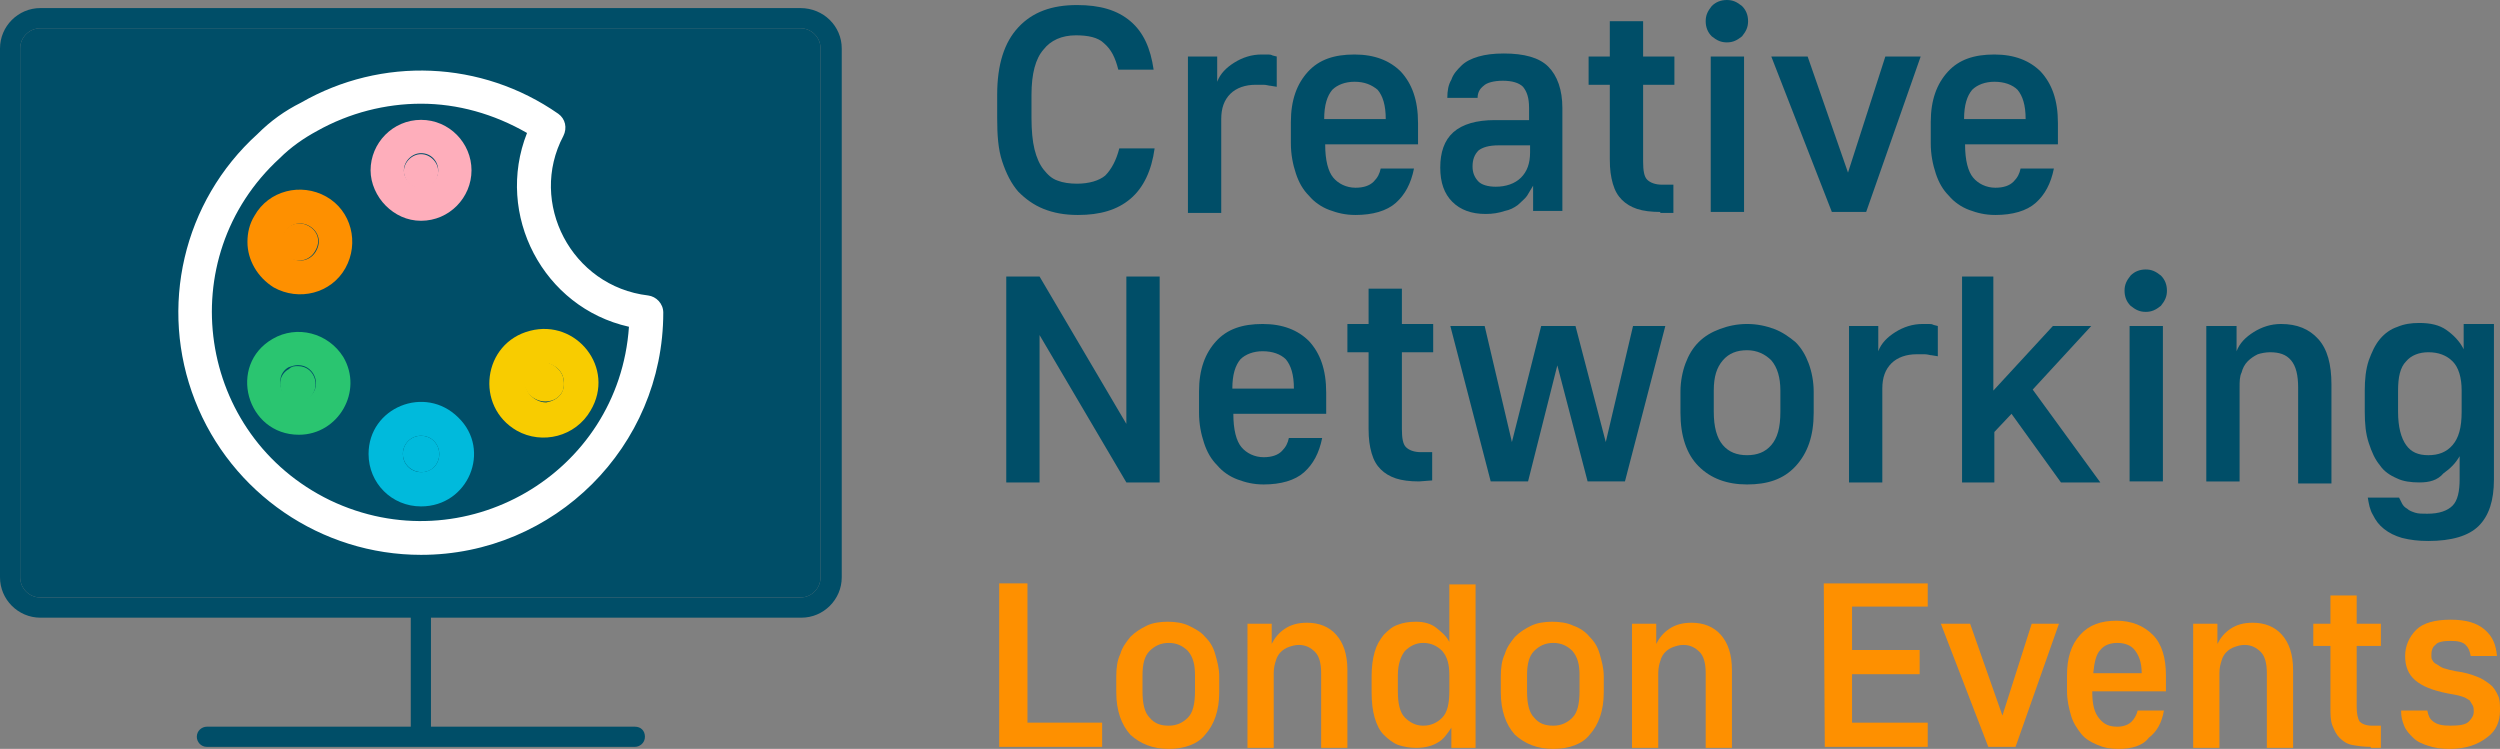 <?xml version="1.0" encoding="utf-8"?>
<!-- Generator: Adobe Illustrator 24.1.2, SVG Export Plug-In . SVG Version: 6.00 Build 0)  -->
<svg version="1.1" id="Layer_1" xmlns="http://www.w3.org/2000/svg" xmlns:xlink="http://www.w3.org/1999/xlink" x="0px" y="0px"
	 viewBox="0 0 247.7 74.2" style="enable-background:new 0 0 247.7 74.2;" xml:space="preserve">
<rect x="0" y="0" width="247.7" height="74.2" fill="#808080" stroke="none"/>
<style type="text/css">
	.st0{fill:#004E68;}
	.st1{fill:#FE9000;}
	.st2{fill:#FFFFFF;}
	.st3{fill:#F8CC00;}
	.st4{fill:#00BADC;}
	.st5{fill:#FEAEBB;}
	.st6{fill:#2AC570;}
</style>
<g id="XMLID_3_">
	<g>
		<path class="st0" d="M83.4,4.8v52.4c0,2.2-1.8,4-4,4H42.7V72h20.2c0.6,0,1,0.4,1,1s-0.5,1-1,1H20.5c-0.6,0-1-0.5-1-1
			c0-0.6,0.5-1,1-1h20.2V61.2H4c-2.2,0-4-1.8-4-4V4.8c0-2.2,1.8-4,4-4h75.3C81.6,0.8,83.4,2.6,83.4,4.8z M81.3,57.2V4.8
			c0-1.1-0.9-2-2-2H4c-1.1,0-2,0.9-2,2v52.4c0,1.1,0.9,2,2,2h75.3C80.4,59.2,81.3,58.3,81.3,57.2z"/>
		<path class="st0" d="M81.3,4.8v52.4c0,1.1-0.9,2-2,2H4c-1.1,0-2-0.9-2-2V4.8c0-1.1,0.9-2,2-2h75.3C80.4,2.8,81.3,3.7,81.3,4.8z"/>
	</g>
</g>
<g>
	<path class="st0" d="M103.4,20.7c-1-0.4-1.8-1-2.5-1.7c-0.7-0.8-1.2-1.8-1.6-3s-0.5-2.6-0.5-4.3V9.4c0-3,0.7-5.2,2.1-6.7
		s3.3-2.2,5.8-2.2c2.3,0,4,0.5,5.3,1.6s2,2.7,2.3,4.8h-3.5c-0.3-1.2-0.7-2-1.4-2.6c-0.6-0.6-1.6-0.8-2.8-0.8c-1.4,0-2.5,0.5-3.2,1.4
		c-0.8,0.9-1.2,2.4-1.2,4.5v2.3c0,1.2,0.1,2.3,0.3,3.1c0.2,0.8,0.5,1.5,0.9,2s0.8,0.9,1.4,1.1c0.5,0.2,1.2,0.3,1.9,0.3
		c1.2,0,2.2-0.3,2.8-0.8c0.6-0.6,1.1-1.5,1.4-2.7h3.5c-0.3,2.2-1.1,3.9-2.4,5s-3,1.6-5.2,1.6C105.5,21.3,104.4,21.1,103.4,20.7z"/>
	<path class="st0" d="M117.6,5.6h3v2.5c0.3-0.8,0.9-1.4,1.7-1.9c0.8-0.5,1.7-0.8,2.7-0.8c0.2,0,0.4,0,0.6,0s0.3,0,0.5,0.1l0.4,0.1v3
		l-0.6-0.1c-0.2,0-0.4-0.1-0.7-0.1c-0.3,0-0.5,0-0.8,0c-1,0-1.9,0.3-2.5,0.9c-0.6,0.6-0.9,1.4-0.9,2.5v9.3h-3.3V5.6H117.6z"/>
	<path class="st0" d="M134.3,21.3c-1,0-1.8-0.2-2.6-0.5c-0.8-0.3-1.5-0.8-2-1.4c-0.6-0.6-1-1.3-1.3-2.2s-0.5-1.9-0.5-3v-2.1
		c0-2.2,0.6-3.8,1.7-5s2.6-1.7,4.6-1.7s3.5,0.6,4.6,1.7c1.1,1.2,1.7,2.8,1.7,5.1v2.1h-9.2c0,1.6,0.3,2.7,0.8,3.3s1.3,1,2.2,1
		c0.8,0,1.4-0.2,1.8-0.6c0.4-0.4,0.6-0.8,0.7-1.3h3.3c-0.3,1.5-0.9,2.6-1.8,3.4S136,21.3,134.3,21.3z M134.2,8.1
		c-0.9,0-1.7,0.3-2.2,0.8c-0.5,0.6-0.8,1.5-0.8,2.9h6.1c0-1.4-0.3-2.3-0.8-2.9C135.9,8.4,135.2,8.1,134.2,8.1z"/>
	<path class="st0" d="M147.2,21.2c-1.4,0-2.5-0.4-3.3-1.2s-1.2-1.9-1.2-3.4s0.4-2.7,1.3-3.5s2.3-1.2,4.1-1.2h3.4v-1.2
		c0-1-0.2-1.6-0.6-2.1c-0.4-0.4-1.1-0.6-2-0.6s-1.6,0.2-1.9,0.5c-0.4,0.3-0.6,0.7-0.6,1.2h-3c0-0.7,0.1-1.3,0.4-1.8
		c0.2-0.6,0.6-1,1-1.4s1-0.7,1.7-0.9s1.5-0.3,2.5-0.3c2,0,3.5,0.4,4.4,1.3c0.9,0.9,1.4,2.3,1.4,4.1v10.2h-2.9v-2.5
		c-0.2,0.3-0.4,0.7-0.6,1s-0.6,0.6-0.9,0.9c-0.4,0.3-0.8,0.5-1.3,0.6C148.5,21.1,147.9,21.2,147.2,21.2z M148.2,18.5
		c1,0,1.9-0.3,2.5-0.9c0.6-0.6,0.9-1.4,0.9-2.5v-0.7h-3.1c-1,0-1.6,0.2-2,0.5c-0.4,0.4-0.6,0.9-0.6,1.6c0,0.6,0.2,1.1,0.6,1.5
		C146.8,18.3,147.4,18.5,148.2,18.5z"/>
	<path class="st0" d="M164.5,21c-0.9,0-1.7-0.1-2.3-0.3s-1.1-0.5-1.5-0.9s-0.7-0.9-0.9-1.6c-0.2-0.7-0.3-1.4-0.3-2.4V8.4h-2.1V5.6
		h2.1V2.1h3.3v3.5h3.1v2.8h-3.1V16c0,0.9,0.1,1.5,0.4,1.8s0.8,0.5,1.5,0.5h1.1v2.8h-1.3V21z"/>
	<path class="st0" d="M171.1,4.2c-0.6,0-1-0.2-1.5-0.6c-0.4-0.4-0.6-0.9-0.6-1.5s0.2-1,0.6-1.5c0.4-0.4,0.9-0.6,1.5-0.6
		s1,0.2,1.5,0.6c0.4,0.4,0.6,0.9,0.6,1.5s-0.2,1-0.6,1.5C172.1,4,171.7,4.2,171.1,4.2z M169.5,5.6h3.3V21h-3.3V5.6z"/>
	<path class="st0" d="M175.5,5.6h3.6l4,11.5l3.7-11.5h3.5L184.9,21h-3.4L175.5,5.6z"/>
	<path class="st0" d="M197.7,21.3c-1,0-1.8-0.2-2.6-0.5c-0.8-0.3-1.5-0.8-2-1.4c-0.6-0.6-1-1.3-1.3-2.2s-0.5-1.9-0.5-3v-2.1
		c0-2.2,0.6-3.8,1.7-5s2.6-1.7,4.6-1.7s3.5,0.6,4.6,1.7c1.1,1.2,1.7,2.8,1.7,5.1v2.1h-9.2c0,1.6,0.3,2.7,0.8,3.3s1.3,1,2.2,1
		c0.8,0,1.4-0.2,1.8-0.6c0.4-0.4,0.6-0.8,0.7-1.3h3.3c-0.3,1.5-0.9,2.6-1.8,3.4S199.4,21.3,197.7,21.3z M197.6,8.1
		c-0.9,0-1.7,0.3-2.2,0.8c-0.5,0.6-0.8,1.5-0.8,2.9h6.1c0-1.4-0.3-2.3-0.8-2.9C199.4,8.4,198.6,8.1,197.6,8.1z"/>
	<path class="st0" d="M99.7,27.4h3.3l8.6,14.6V27.4h3.3v20.4h-3.3L103,33.2v14.6h-3.3V27.4z"/>
	<path class="st0" d="M125.2,48c-1,0-1.8-0.2-2.6-0.5c-0.8-0.3-1.5-0.8-2-1.4c-0.6-0.6-1-1.3-1.3-2.2s-0.5-1.9-0.5-3v-2.1
		c0-2.2,0.6-3.8,1.7-5s2.6-1.7,4.6-1.7s3.5,0.6,4.6,1.7c1.1,1.2,1.7,2.8,1.7,5.1V41h-9.2c0,1.6,0.3,2.7,0.8,3.3s1.3,1,2.2,1
		c0.8,0,1.4-0.2,1.8-0.6c0.4-0.4,0.6-0.8,0.7-1.3h3.3c-0.3,1.5-0.9,2.6-1.8,3.4S126.9,48,125.2,48z M125.1,34.8
		c-0.9,0-1.7,0.3-2.2,0.8c-0.5,0.6-0.8,1.5-0.8,2.9h6.1c0-1.4-0.3-2.3-0.8-2.9C126.9,35.1,126.1,34.8,125.1,34.8z"/>
	<path class="st0" d="M140.6,47.7c-0.9,0-1.7-0.1-2.3-0.3s-1.1-0.5-1.5-0.9s-0.7-0.9-0.9-1.6c-0.2-0.7-0.3-1.4-0.3-2.4v-7.6h-2.1
		v-2.8h2.1v-3.5h3.3v3.5h3.1v2.8h-3.1v7.6c0,0.9,0.1,1.5,0.4,1.8s0.8,0.5,1.5,0.5h1.1v2.8L140.6,47.7L140.6,47.7z"/>
	<path class="st0" d="M143.7,32.3h3.4l2.7,11.5l2.9-11.5h3.4l3,11.5l2.7-11.5h3.2l-4,15.4h-3.7l-3-11.5l-2.9,11.5h-3.7L143.7,32.3z"
		/>
	<path class="st0" d="M173.1,48c-2,0-3.6-0.6-4.8-1.8s-1.8-3-1.8-5.3v-2.1c0-1,0.2-2,0.5-2.8s0.7-1.5,1.3-2.1c0.6-0.6,1.3-1,2.1-1.3
		s1.7-0.5,2.7-0.5s1.9,0.2,2.7,0.5s1.5,0.8,2.1,1.3c0.6,0.6,1,1.3,1.3,2.1s0.5,1.8,0.5,2.8v2.1c0,2.3-0.6,4-1.8,5.3
		S175.1,48,173.1,48z M173.1,45.1c1,0,1.8-0.3,2.4-1s0.9-1.7,0.9-3.3v-2.1c0-1.3-0.3-2.3-0.9-3c-0.6-0.6-1.4-1-2.4-1s-1.8,0.3-2.4,1
		s-0.9,1.6-0.9,3v2.1c0,1.5,0.3,2.6,0.9,3.3C171.3,44.8,172.1,45.1,173.1,45.1z"/>
	<path class="st0" d="M183.1,32.3h3v2.5c0.3-0.8,0.9-1.4,1.7-1.9c0.8-0.5,1.7-0.8,2.7-0.8c0.2,0,0.4,0,0.6,0s0.3,0,0.5,0.1l0.4,0.1
		v3l-0.6-0.1c-0.2,0-0.4-0.1-0.7-0.1c-0.3,0-0.5,0-0.8,0c-1,0-1.9,0.3-2.5,0.9c-0.6,0.6-0.9,1.4-0.9,2.5v9.3h-3.3V32.3H183.1z"/>
	<path class="st0" d="M194.3,27.4h3.2v11.3l5.9-6.4h3.8l-5.8,6.3l6.7,9.2h-3.9l-4.9-6.8l-1.7,1.8v5h-3.2V27.4H194.3z"/>
	<path class="st0" d="M212.6,30.9c-0.6,0-1-0.2-1.5-0.6c-0.4-0.4-0.6-0.9-0.6-1.5s0.2-1,0.6-1.5c0.4-0.4,0.9-0.6,1.5-0.6
		s1,0.2,1.5,0.6c0.4,0.4,0.6,0.9,0.6,1.5s-0.2,1-0.6,1.5C213.6,30.7,213.2,30.9,212.6,30.9z M211,32.3h3.3v15.4H211V32.3z"/>
	<path class="st0" d="M218.6,32.3h3v2.5c0.3-0.8,0.9-1.4,1.7-1.9c0.8-0.5,1.7-0.8,2.7-0.8c1.6,0,2.8,0.5,3.7,1.5
		c0.9,1,1.3,2.5,1.3,4.5v9.8h-3.3v-9.5c0-1.2-0.2-2.1-0.7-2.7c-0.5-0.6-1.2-0.8-2.1-0.8c-0.4,0-0.9,0.1-1.2,0.2
		c-0.4,0.2-0.7,0.4-1,0.7s-0.5,0.7-0.6,1.1c-0.2,0.4-0.2,0.9-0.2,1.5v9.3h-3.3V32.3z"/>
	<path class="st0" d="M239.7,47.8c-0.8,0-1.6-0.1-2.2-0.4c-0.7-0.3-1.3-0.7-1.7-1.3c-0.5-0.6-0.8-1.3-1.1-2.2
		c-0.3-0.9-0.4-1.9-0.4-3.1v-2.1c0-1.1,0.1-2.1,0.4-3c0.3-0.8,0.6-1.5,1.1-2.1s1.1-1,1.7-1.2c0.7-0.3,1.4-0.4,2.2-0.4
		c1.1,0,2,0.2,2.7,0.7s1.3,1.1,1.7,1.9v-2.5h3v15.4c0,2.1-0.5,3.6-1.5,4.6s-2.7,1.5-5,1.5c-1,0-1.8-0.1-2.6-0.3
		c-0.7-0.2-1.3-0.5-1.8-0.9s-0.8-0.8-1.1-1.4c-0.3-0.5-0.4-1.1-0.5-1.7h3.1c0.1,0.2,0.2,0.4,0.3,0.6c0.1,0.2,0.3,0.4,0.5,0.5
		c0.2,0.2,0.5,0.3,0.8,0.4c0.3,0.1,0.7,0.1,1.2,0.1c1.2,0,2-0.3,2.5-0.8s0.7-1.4,0.7-2.6v-2.3c-0.4,0.7-0.9,1.2-1.6,1.7
		C241.5,47.6,240.7,47.8,239.7,47.8z M240.6,45.1c1,0,1.8-0.3,2.4-1s0.9-1.7,0.9-3.3v-2.1c0-1.3-0.3-2.3-0.9-2.9
		c-0.6-0.6-1.4-0.9-2.4-0.9c-0.9,0-1.7,0.3-2.2,0.9c-0.6,0.6-0.8,1.6-0.8,2.9v2.1c0,1.5,0.3,2.6,0.8,3.3S239.6,45.1,240.6,45.1z"/>
</g>
<g>
	<path class="st1" d="M99.1,57.8h2.7v13.8h7.4V74H99V57.8H99.1z"/>
	<path class="st1" d="M115.8,74.2c-1.6,0-2.8-0.5-3.8-1.4c-0.9-1-1.4-2.4-1.4-4.2V67c0-0.8,0.1-1.6,0.4-2.2c0.2-0.7,0.6-1.2,1-1.7
		c0.5-0.5,1-0.8,1.6-1.1s1.4-0.4,2.1-0.4s1.5,0.1,2.1,0.4s1.2,0.6,1.6,1.1c0.5,0.5,0.8,1,1,1.7s0.4,1.4,0.4,2.2v1.6
		c0,1.8-0.5,3.2-1.4,4.2C118.7,73.7,117.4,74.2,115.8,74.2z M115.8,71.9c0.8,0,1.4-0.3,1.9-0.8s0.7-1.4,0.7-2.6v-1.6
		c0-1.1-0.2-1.8-0.7-2.4c-0.5-0.5-1.1-0.8-1.9-0.8s-1.4,0.3-1.9,0.8s-0.7,1.3-0.7,2.4v1.6c0,1.2,0.2,2.1,0.7,2.6
		C114.4,71.7,115,71.9,115.8,71.9z"/>
	<path class="st1" d="M123.6,61.8h2.4v2c0.3-0.6,0.7-1.1,1.3-1.5c0.6-0.4,1.3-0.6,2.2-0.6c1.2,0,2.2,0.4,2.9,1.2
		c0.7,0.8,1.1,1.9,1.1,3.5v7.7h-2.6v-7.4c0-1-0.2-1.7-0.6-2.1s-0.9-0.7-1.6-0.7c-0.4,0-0.7,0.1-1,0.2c-0.3,0.1-0.6,0.3-0.8,0.5
		c-0.2,0.2-0.4,0.5-0.5,0.9c-0.1,0.3-0.2,0.7-0.2,1.2v7.4h-2.6L123.6,61.8L123.6,61.8z"/>
	<path class="st1" d="M140.3,74.1c-0.6,0-1.2-0.1-1.8-0.3c-0.5-0.2-1-0.6-1.4-1s-0.7-1-0.9-1.7c-0.2-0.7-0.3-1.5-0.3-2.5V67
		c0-0.9,0.1-1.7,0.3-2.4c0.2-0.7,0.5-1.2,0.9-1.7c0.4-0.4,0.8-0.8,1.4-1c0.5-0.2,1.1-0.3,1.8-0.3c0.8,0,1.5,0.2,2,0.6
		c0.5,0.4,1,0.8,1.3,1.4v-5.7h2.6v16.2h-2.4v-2c-0.4,0.6-0.8,1.2-1.4,1.5C141.9,73.9,141.2,74.1,140.3,74.1z M141,71.9
		c0.8,0,1.4-0.3,1.9-0.8s0.7-1.4,0.7-2.6v-1.6c0-1.1-0.2-1.8-0.7-2.4c-0.5-0.5-1.1-0.8-1.9-0.8c-0.7,0-1.3,0.3-1.8,0.8
		c-0.4,0.5-0.7,1.3-0.7,2.4v1.6c0,1.2,0.2,2.1,0.7,2.6S140.3,71.9,141,71.9z"/>
	<path class="st1" d="M153.9,74.2c-1.6,0-2.8-0.5-3.8-1.4c-0.9-1-1.4-2.4-1.4-4.2V67c0-0.8,0.1-1.6,0.4-2.2c0.2-0.7,0.6-1.2,1-1.7
		c0.5-0.5,1-0.8,1.6-1.1s1.4-0.4,2.1-0.4s1.5,0.1,2.1,0.4c0.6,0.2,1.2,0.6,1.6,1.1c0.5,0.5,0.8,1,1,1.7s0.4,1.4,0.4,2.2v1.6
		c0,1.8-0.5,3.2-1.4,4.2C156.8,73.7,155.5,74.2,153.9,74.2z M153.9,71.9c0.8,0,1.4-0.3,1.9-0.8s0.7-1.4,0.7-2.6v-1.6
		c0-1.1-0.2-1.8-0.7-2.4c-0.5-0.5-1.1-0.8-1.9-0.8s-1.4,0.3-1.9,0.8s-0.7,1.3-0.7,2.4v1.6c0,1.2,0.2,2.1,0.7,2.6
		C152.5,71.7,153.1,71.9,153.9,71.9z"/>
	<path class="st1" d="M161.7,61.8h2.4v2c0.3-0.6,0.7-1.1,1.3-1.5c0.6-0.4,1.3-0.6,2.2-0.6c1.2,0,2.2,0.4,2.9,1.2
		c0.7,0.8,1.1,1.9,1.1,3.5v7.7H169v-7.4c0-1-0.2-1.7-0.6-2.1s-0.9-0.7-1.6-0.7c-0.4,0-0.7,0.1-1,0.2c-0.3,0.1-0.6,0.3-0.8,0.5
		c-0.2,0.2-0.4,0.5-0.5,0.9c-0.1,0.3-0.2,0.7-0.2,1.2v7.4h-2.6L161.7,61.8L161.7,61.8z"/>
	<path class="st1" d="M180.7,57.8H191v2.3h-7.5v4.3h6.7v2.4h-6.7v4.8h7.5V74h-10.2L180.7,57.8L180.7,57.8z"/>
	<path class="st1" d="M192.3,61.8h2.9l3.2,9.1l2.9-9.1h2.7L199.7,74H197L192.3,61.8z"/>
	<path class="st1" d="M209.9,74.2c-0.8,0-1.4-0.1-2.1-0.4s-1.2-0.6-1.6-1.1s-0.8-1.1-1-1.8s-0.4-1.5-0.4-2.4v-1.6c0-1.7,0.4-3,1.3-4
		s2.1-1.4,3.6-1.4s2.7,0.5,3.6,1.4s1.3,2.3,1.3,4v1.6h-7.3c0,1.3,0.2,2.1,0.7,2.7s1,0.8,1.8,0.8c0.6,0,1.1-0.2,1.4-0.5
		s0.5-0.7,0.6-1.1h2.6c-0.2,1.2-0.7,2.1-1.5,2.7C212.3,73.9,211.2,74.2,209.9,74.2z M209.8,63.7c-0.7,0-1.3,0.2-1.7,0.7
		c-0.4,0.4-0.6,1.2-0.7,2.3h4.8c0-1.1-0.3-1.8-0.7-2.3C211.2,64,210.6,63.7,209.8,63.7z"/>
	<path class="st1" d="M217.3,61.8h2.4v2c0.3-0.6,0.7-1.1,1.3-1.5c0.6-0.4,1.3-0.6,2.2-0.6c1.2,0,2.2,0.4,2.9,1.2
		c0.7,0.8,1.1,1.9,1.1,3.5v7.7h-2.6v-7.4c0-1-0.2-1.7-0.6-2.1s-0.9-0.7-1.6-0.7c-0.4,0-0.7,0.1-1,0.2c-0.3,0.1-0.6,0.3-0.8,0.5
		c-0.2,0.2-0.4,0.5-0.5,0.9c-0.1,0.3-0.2,0.7-0.2,1.2v7.4h-2.6L217.3,61.8L217.3,61.8z"/>
	<path class="st1" d="M234.9,74c-0.7,0-1.4-0.1-1.9-0.2c-0.5-0.1-0.9-0.4-1.2-0.7s-0.5-0.7-0.7-1.2s-0.2-1.1-0.2-1.9v-6h-1.7v-2.2
		h1.7V59h2.6v2.8h2.4V64h-2.4v6c0,0.7,0.1,1.2,0.3,1.5c0.2,0.2,0.6,0.4,1.2,0.4h0.9v2.2h-1V74z"/>
	<path class="st1" d="M242.7,74.2c-0.8,0-1.5-0.1-2.1-0.3s-1.1-0.4-1.5-0.8s-0.7-0.7-0.9-1.2c-0.2-0.5-0.3-0.9-0.3-1.5h2.6
		c0.1,0.5,0.2,0.8,0.6,1.1s0.9,0.4,1.7,0.4c0.9,0,1.5-0.1,1.8-0.4c0.3-0.3,0.5-0.6,0.5-1c0-0.2,0-0.4-0.1-0.6
		c-0.1-0.2-0.2-0.3-0.3-0.5c-0.2-0.1-0.4-0.3-0.8-0.4c-0.3-0.1-0.8-0.2-1.4-0.3c-1.5-0.3-2.5-0.7-3.2-1.3s-1-1.4-1-2.4
		s0.4-1.9,1.1-2.6c0.7-0.7,1.9-1,3.4-1s2.6,0.3,3.4,1s1.1,1.5,1.2,2.6h-2.6c-0.1-0.5-0.2-0.8-0.5-1.1s-0.8-0.4-1.5-0.4
		s-1.3,0.1-1.5,0.4c-0.3,0.2-0.4,0.6-0.4,1c0,0.2,0,0.4,0.1,0.5c0.1,0.2,0.2,0.3,0.4,0.4c0.2,0.1,0.4,0.3,0.7,0.4
		c0.3,0.1,0.7,0.2,1.2,0.3c0.8,0.1,1.5,0.3,2,0.5c0.6,0.2,1,0.5,1.4,0.8s0.6,0.7,0.8,1.1c0.2,0.4,0.2,0.9,0.2,1.5
		c0,1.1-0.4,2-1.2,2.6C245.5,73.8,244.3,74.2,242.7,74.2z"/>
</g>
<g transform="matrix(1,0,0,1,0.017,-0.025)">
	<g id="XMLID_4_">
		<g>
			<path class="st2" d="M64.2,29.3c0.8,0.1,1.5,0.8,1.5,1.7c0,13.3-10.8,24-24,24c-9.9,0-18.8-6.1-22.4-15.3
				c-3.6-9.2-1.2-19.7,6.2-26.4c1.3-1.3,2.7-2.3,4.3-3.1c8-4.6,17.9-4.2,25.5,1.1c0.7,0.5,0.9,1.4,0.5,2.2
				C52.3,20.1,56.6,28.4,64.2,29.3z M62.3,32.4C53.8,30.5,49,21.3,52.2,13.2c-3.3-1.9-6.9-2.9-10.5-2.9c-3.5,0-7.1,0.9-10.3,2.7
				c-1.3,0.7-2.6,1.6-3.7,2.7c-10.8,9.9-8.2,27.5,5,33.9C45.9,55.9,61.3,47,62.3,32.4z"/>
			<path class="st3" d="M52.5,32.8c4.6-1.2,8.5,3.7,6,7.9c-1.5,2.6-4.8,3.4-7.3,2C47,40.3,47.8,34,52.5,32.8z M55.6,39
				c0.3-0.5,0.3-1,0.2-1.5s-0.5-1-0.9-1.2c-0.3-0.2-0.6-0.3-1-0.3c-0.7,0-1.4,0.4-1.7,1c-0.7,1.5,0.6,2.9,1.9,2.9
				C54.6,39.8,55.2,39.6,55.6,39z"/>
			<path class="st3" d="M55.8,37.5c0.1,0.5,0.1,1.1-0.2,1.5c-0.4,0.6-1,0.8-1.6,0.8c-1.3,0-2.6-1.3-1.9-2.9c0.4-0.6,1-1,1.7-1
				c0.3,0,0.7,0.1,1,0.3C55.3,36.5,55.7,37,55.8,37.5z"/>
			<path class="st4" d="M45.4,41.4c3.3,3.2,1,8.8-3.7,8.8c-2.9,0-5.2-2.3-5.2-5.2C36.5,40.4,42.1,38.1,45.4,41.4z M43,46.3
				c1.1-1.2,0.3-3.1-1.3-3.1c-1,0-1.8,0.8-1.8,1.8C39.9,46.6,41.8,47.4,43,46.3z"/>
			<path class="st5" d="M41.7,11.9c2.8,0,5,2.3,5,5s-2.2,5-5,5c-1.4,0-2.6-0.6-3.5-1.5c-0.9-0.9-1.5-2.2-1.5-3.5
				C36.7,14.2,38.9,11.9,41.7,11.9z M43.4,16.9c0-0.9-0.7-1.7-1.7-1.7c-0.9,0-1.7,0.8-1.7,1.7s0.8,1.7,1.7,1.7
				C42.6,18.6,43.4,17.8,43.4,16.9z"/>
			<path class="st4" d="M41.7,43.2c1.6,0,2.4,1.9,1.3,3.1c-1.1,1.1-3.1,0.3-3.1-1.3C39.9,44,40.7,43.2,41.7,43.2z"/>
			<path class="st5" d="M41.7,15.3c0.9,0,1.7,0.8,1.7,1.7s-0.7,1.7-1.7,1.7c-0.9,0-1.7-0.8-1.7-1.7S40.8,15.3,41.7,15.3z"/>
			<path class="st1" d="M32.3,19.5c2.5,1.4,3.3,4.6,1.9,7.1c-1.4,2.5-4.6,3.3-7.1,1.9c-1.6-1-2.6-2.7-2.6-4.5c0-0.9,0.2-1.8,0.7-2.6
				C26.6,18.9,29.8,18.1,32.3,19.5z M31.3,24.9c1.2-2.1-1.9-3.9-3.1-1.8c-0.5,0.9-0.2,2,0.7,2.5C29.7,26.1,30.8,25.8,31.3,24.9z"/>
			<path class="st6" d="M34,35.4c2,3.4-0.5,7.7-4.4,7.7c-5.2,0-7.1-6.9-2.6-9.5C29.4,32.2,32.5,33,34,35.4z M30.4,39.5
				c1.6-0.9,0.9-3.3-0.9-3.3c-0.3,0-0.6,0.1-0.9,0.2c-0.4,0.2-0.7,0.6-0.8,1C27.4,39,29,40.3,30.4,39.5z"/>
			<path class="st1" d="M28.1,23.1c1.2-2.1,4.4-0.3,3.1,1.8c-0.5,0.9-1.6,1.2-2.5,0.7C27.9,25.1,27.6,24,28.1,23.1z"/>
			<path class="st6" d="M29.5,36.3c1.8,0,2.4,2.4,0.9,3.3c-1.4,0.8-3-0.5-2.6-2c0.1-0.4,0.4-0.8,0.8-1
				C28.9,36.3,29.2,36.3,29.5,36.3z"/>
		</g>
	</g>
</g>
</svg>
